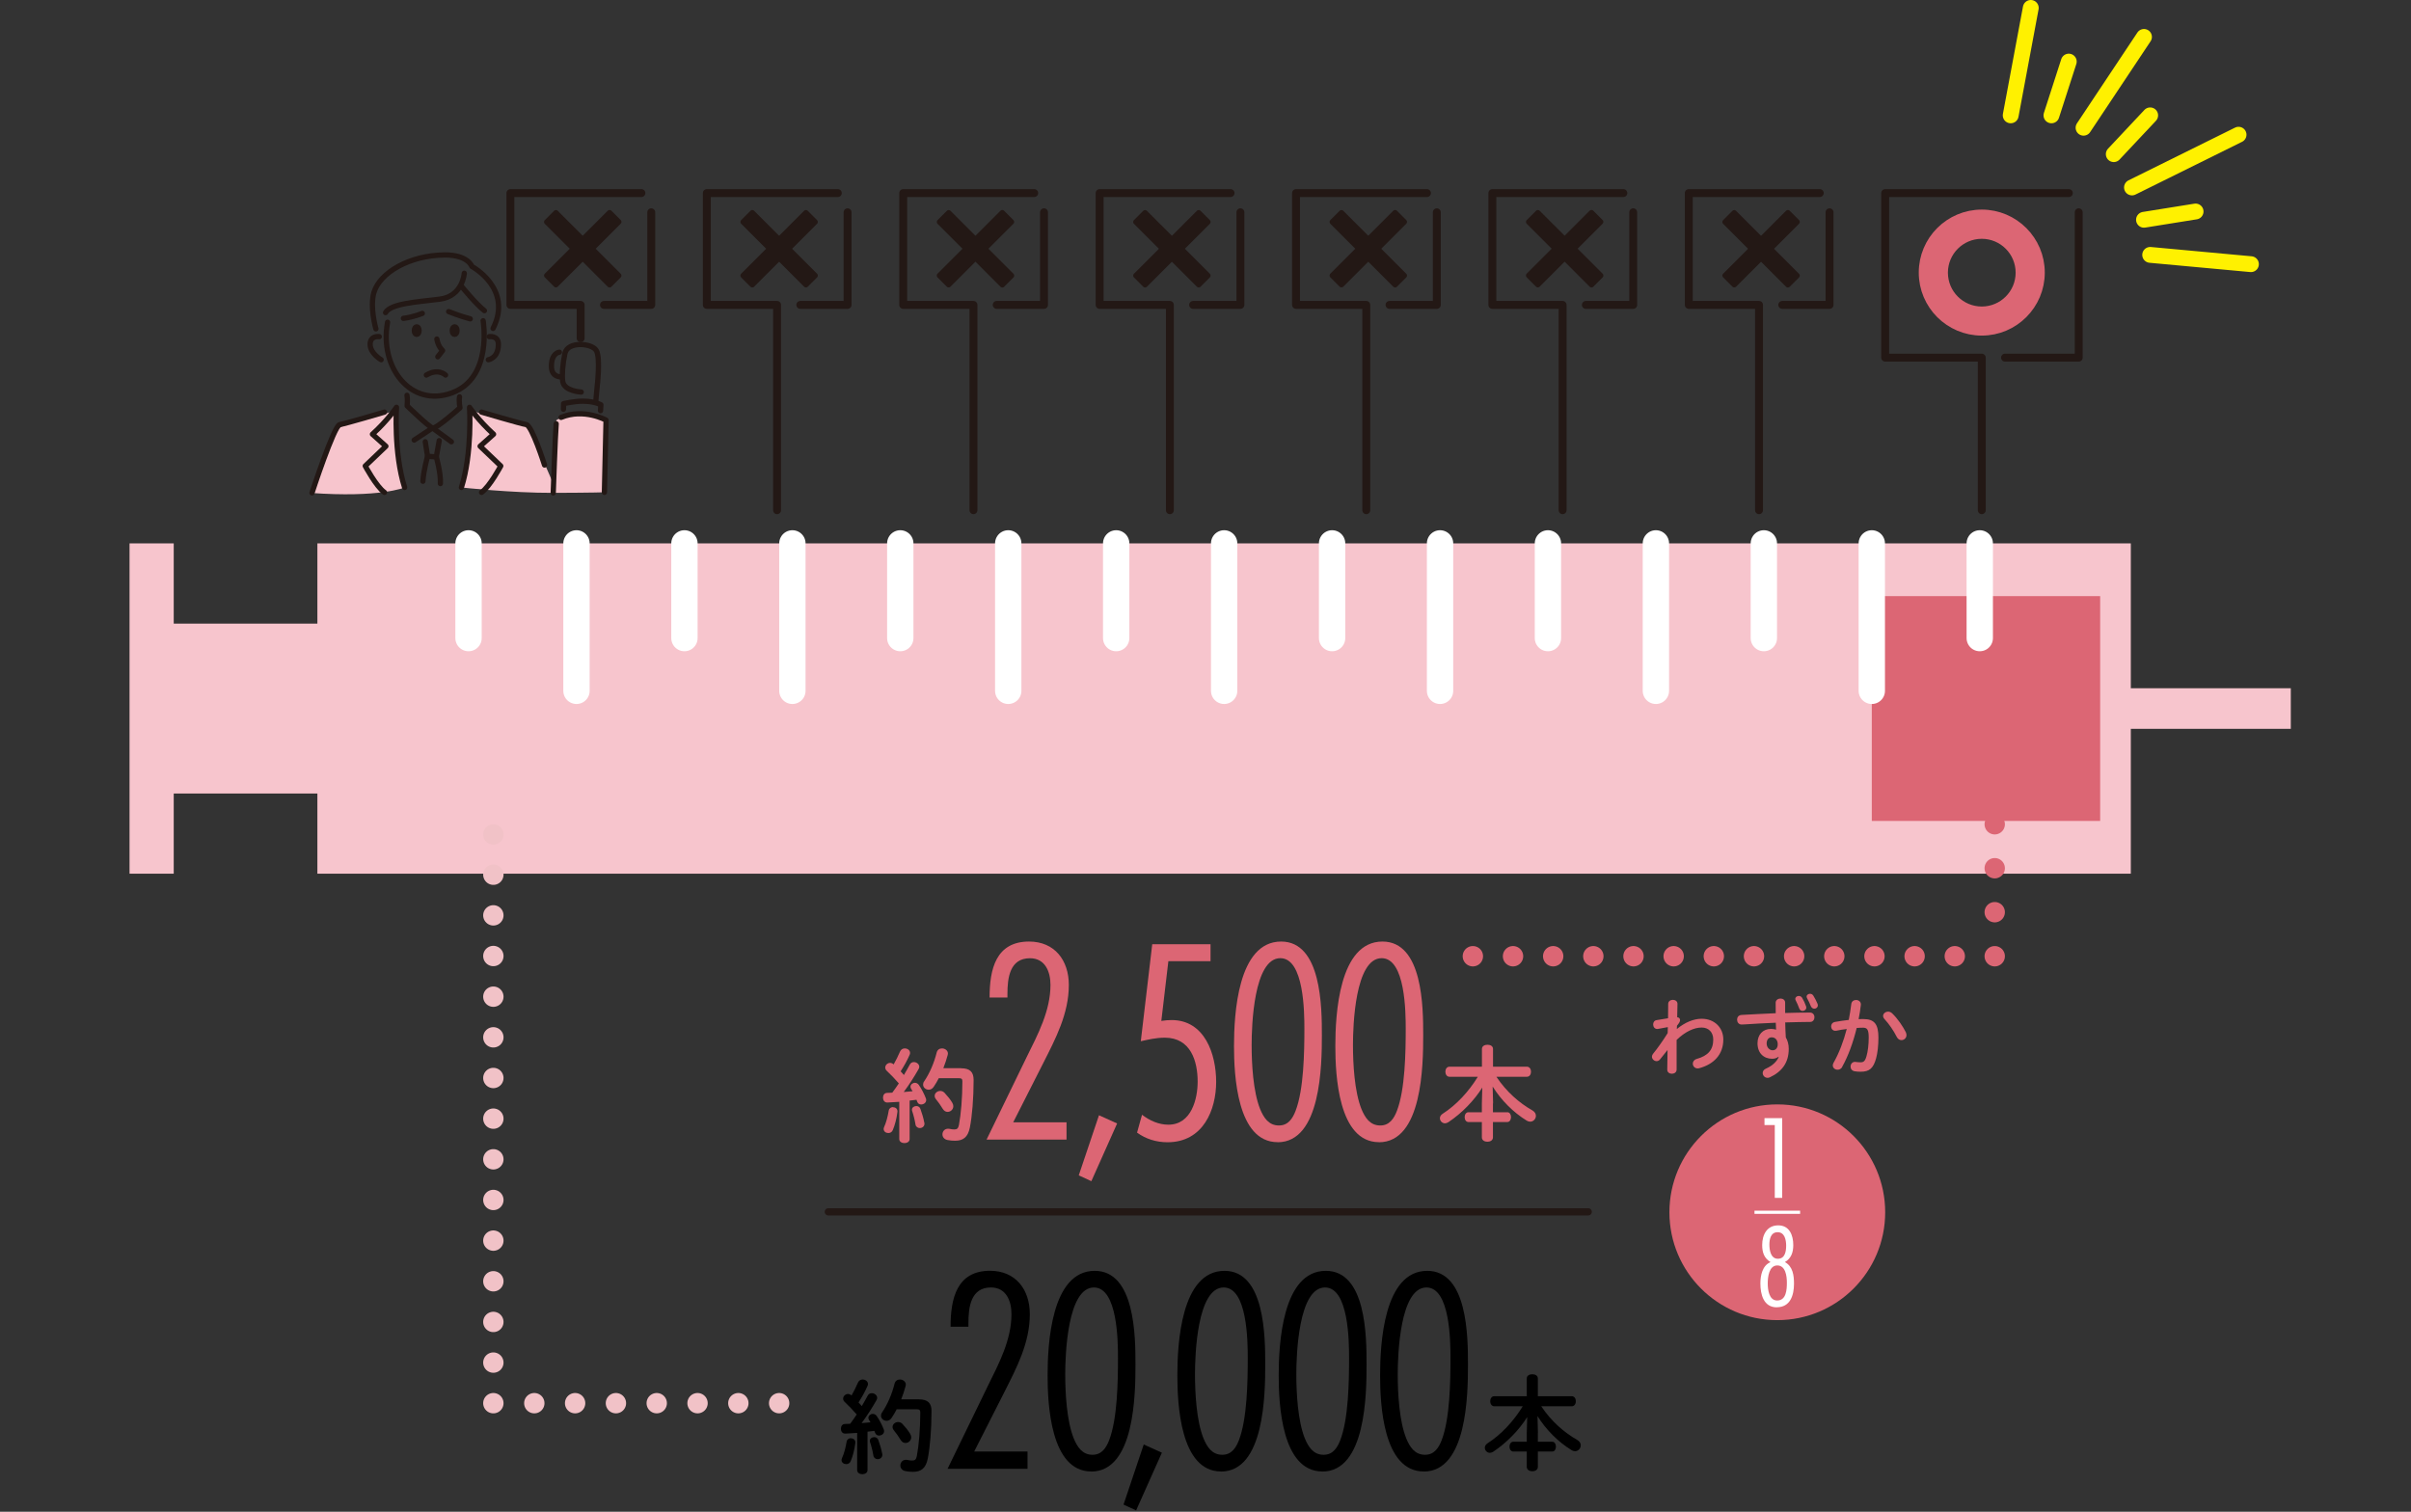 <?xml version="1.0" encoding="UTF-8"?><svg id="_イヤー_2" xmlns="http://www.w3.org/2000/svg" viewBox="0 0 335 210.08"><rect x="0" y="0" width="335" height="210.08" fill="#333333" stroke="none"/><defs><style>.cls-1{stroke-dasharray:0 0 0 5.65;}.cls-1,.cls-2,.cls-3,.cls-4,.cls-5,.cls-6,.cls-7,.cls-8,.cls-9,.cls-10,.cls-11,.cls-12,.cls-13{fill:none;}.cls-1,.cls-2,.cls-3,.cls-4,.cls-5,.cls-6,.cls-7,.cls-8,.cls-9,.cls-12,.cls-13,.cls-14{stroke-linecap:round;stroke-linejoin:round;}.cls-1,.cls-3,.cls-8,.cls-9,.cls-12,.cls-13{stroke-width:2.83px;}.cls-1,.cls-9,.cls-13{stroke:#f1c2c7;}.cls-15{fill:#f7c5cd;}.cls-16{fill:#fff;}.cls-17{opacity:.5;}.cls-2{stroke:#fff100;stroke-width:2.2px;}.cls-3{stroke-dasharray:0 0 0 6.11;}.cls-3,.cls-18,.cls-8,.cls-12{stroke:#dc6674;}.cls-4{stroke-width:3.66px;}.cls-4,.cls-11{stroke:#fff;}.cls-5{stroke-width:1.1px;}.cls-5,.cls-6,.cls-7,.cls-14{stroke:#231815;}.cls-6,.cls-14{stroke-width:.73px;}.cls-18{stroke-width:1.89px;}.cls-18,.cls-11{stroke-miterlimit:10;}.cls-18,.cls-19{fill:#dc6674;}.cls-8{stroke-dasharray:0 0 0 5.58;}.cls-9{stroke-dasharray:0 0 0 5.67;}.cls-11{stroke-width:.44px;}.cls-14{fill:#231815;}</style></defs><g id="_イヤー_3"><g><g><path d="M213.68,199.12v1.23h2c.34,0,.51,.34,.51,.68s-.17,.68-.51,.68h-2v2.14c0,.4-.38,.6-.77,.6s-.77-.2-.77-.6v-2.14h-1.87c-.34,0-.53-.34-.53-.68s.18-.68,.53-.68h1.87v-1.23l.06-2.2c-1.11,1.77-2.82,3.55-4.71,4.81-.16,.1-.33,.16-.47,.16-.4,0-.71-.34-.71-.71,0-.21,.11-.44,.37-.61,1.92-1.23,3.63-3.08,4.9-5.15h-3.95c-.38,0-.57-.36-.57-.7s.18-.7,.57-.7h4.51v-2.47c0-.4,.38-.58,.77-.58s.77,.18,.77,.58v2.47h4.7c.38,0,.58,.34,.58,.7s-.2,.7-.58,.7h-4.23c1.39,2.09,3.19,3.65,5.01,4.68,.34,.2,.48,.48,.48,.75,0,.41-.34,.81-.79,.81-.16,0-.31-.04-.48-.14-1.89-1.16-3.56-2.85-4.74-4.74l.06,2.34Z"/><path class="cls-19" d="M207.44,153.33v1.23h2c.34,0,.51,.34,.51,.68s-.17,.68-.51,.68h-2v2.14c0,.4-.38,.6-.77,.6s-.77-.2-.77-.6v-2.14h-1.87c-.34,0-.52-.34-.52-.68s.18-.68,.52-.68h1.87v-1.23l.06-2.2c-1.11,1.77-2.82,3.55-4.71,4.81-.16,.1-.33,.16-.47,.16-.4,0-.71-.34-.71-.71,0-.21,.11-.44,.37-.61,1.92-1.23,3.63-3.08,4.9-5.15h-3.94c-.38,0-.57-.36-.57-.7s.18-.7,.57-.7h4.51v-2.47c0-.4,.38-.58,.77-.58s.77,.18,.77,.58v2.47h4.7c.38,0,.58,.34,.58,.7s-.2,.7-.58,.7h-4.23c1.39,2.09,3.19,3.65,5.01,4.68,.34,.2,.48,.48,.48,.75,0,.41-.34,.81-.79,.81-.16,0-.31-.04-.48-.14-1.89-1.16-3.56-2.85-4.74-4.74l.06,2.34Z"/><path class="cls-19" d="M124.99,153.11c-.58,.04-1.15,.07-1.69,.1-.41,.01-.61-.33-.61-.67s.18-.67,.58-.67c.23,0,.47-.01,.71-.03,.31-.41,.61-.85,.91-1.29-.54-.62-1.14-1.25-1.66-1.73-.16-.14-.23-.31-.23-.47,0-.34,.31-.65,.68-.65,.14,0,.31,.06,.45,.18l.04,.03c.31-.54,.62-1.16,.89-1.79,.13-.3,.4-.43,.65-.43,.37,0,.74,.24,.74,.62,0,.08-.01,.17-.06,.27-.34,.79-.79,1.58-1.25,2.3,.16,.16,.31,.33,.45,.51,.3-.51,.58-.99,.81-1.43,.13-.27,.35-.37,.58-.37,.37,0,.75,.28,.75,.65,0,.1-.03,.21-.1,.33-.57,1.01-1.33,2.2-2.06,3.18,.41-.04,.82-.07,1.23-.11-.07-.11-.14-.23-.2-.33-.06-.1-.09-.2-.09-.3,0-.3,.3-.54,.61-.54,.2,0,.41,.09,.55,.3,.34,.48,.74,1.23,.98,1.87,.03,.08,.04,.16,.04,.23,0,.37-.35,.61-.7,.61-.23,0-.44-.11-.54-.37-.03-.1-.07-.2-.11-.28-.31,.04-.64,.08-.95,.11v5.34c0,.37-.35,.57-.72,.57s-.72-.2-.72-.57v-5.18Zm-.91,.75c.31,0,.62,.2,.62,.55v.08c-.11,.94-.37,1.9-.65,2.55-.13,.3-.38,.41-.62,.41-.33,0-.65-.21-.65-.57,0-.09,.03-.18,.07-.28,.26-.54,.51-1.46,.64-2.29,.06-.31,.33-.47,.6-.47Zm4.36,2.14c.01,.06,.01,.1,.01,.16,0,.38-.33,.6-.64,.6-.27,0-.54-.16-.6-.47-.1-.62-.28-1.35-.47-1.9-.03-.07-.03-.13-.03-.18,0-.31,.3-.51,.61-.51,.23,0,.47,.11,.57,.4,.21,.58,.43,1.29,.54,1.92Zm5.09-7.55c1.26,0,1.75,.53,1.75,1.62,0,2.6-.21,5.04-.52,6.61-.27,1.36-.94,1.84-2.06,1.84-.35,0-.71-.03-1.05-.1-.48-.1-.7-.44-.7-.78,0-.4,.28-.79,.78-.79,.04,0,.1,0,.16,.01,.27,.06,.51,.09,.71,.09,.37,0,.54-.13,.64-.62,.28-1.48,.48-3.75,.48-6.06,0-.34-.11-.44-.51-.44h-2.77c-.21,.41-.44,.81-.7,1.19-.2,.3-.45,.41-.71,.41-.4,0-.77-.31-.77-.71,0-.16,.04-.31,.16-.47,.77-1.14,1.36-2.53,1.73-3.99,.1-.4,.41-.57,.74-.57,.4,0,.82,.28,.82,.71,0,.07-.01,.13-.03,.2-.17,.62-.37,1.24-.61,1.84h2.46Zm-1.21,4.81c.1,.16,.14,.31,.14,.47,0,.44-.38,.78-.79,.78-.24,0-.48-.11-.67-.41-.3-.5-.6-.92-.95-1.35-.13-.16-.18-.31-.18-.47,0-.38,.37-.68,.77-.68,.21,0,.43,.07,.61,.27,.4,.43,.78,.89,1.08,1.39Z"/><path d="M119.14,199.12c-.58,.04-1.15,.07-1.69,.1-.41,.01-.61-.33-.61-.67s.18-.67,.58-.67c.23,0,.47-.01,.71-.03,.31-.41,.61-.85,.91-1.29-.54-.62-1.14-1.25-1.66-1.73-.16-.14-.23-.31-.23-.47,0-.34,.31-.65,.68-.65,.14,0,.31,.06,.45,.18l.04,.03c.31-.54,.62-1.16,.89-1.79,.13-.3,.4-.43,.65-.43,.37,0,.74,.24,.74,.62,0,.08-.01,.17-.06,.27-.34,.79-.79,1.58-1.25,2.3,.16,.16,.31,.33,.45,.51,.3-.51,.58-.99,.81-1.43,.13-.27,.35-.37,.58-.37,.37,0,.75,.28,.75,.65,0,.1-.03,.21-.1,.33-.57,1.01-1.33,2.2-2.06,3.18,.41-.04,.82-.07,1.23-.11-.07-.11-.14-.23-.2-.33-.06-.1-.09-.2-.09-.3,0-.3,.3-.54,.61-.54,.2,0,.41,.09,.55,.3,.34,.48,.74,1.23,.98,1.87,.03,.08,.04,.16,.04,.23,0,.37-.35,.61-.7,.61-.23,0-.44-.11-.54-.37-.03-.1-.07-.2-.11-.28-.31,.04-.64,.08-.95,.11v5.34c0,.37-.35,.57-.72,.57s-.72-.2-.72-.57v-5.18Zm-.91,.75c.31,0,.62,.2,.62,.55v.08c-.11,.94-.37,1.9-.65,2.55-.13,.3-.38,.41-.62,.41-.33,0-.65-.21-.65-.57,0-.09,.03-.18,.07-.28,.26-.54,.51-1.46,.64-2.29,.06-.31,.33-.47,.6-.47Zm4.36,2.14c.01,.06,.01,.1,.01,.16,0,.38-.33,.6-.64,.6-.27,0-.54-.16-.6-.47-.1-.62-.28-1.35-.47-1.9-.03-.07-.03-.13-.03-.18,0-.31,.3-.51,.61-.51,.23,0,.47,.11,.57,.4,.21,.58,.43,1.29,.54,1.92Zm5.09-7.55c1.26,0,1.75,.53,1.75,1.62,0,2.6-.21,5.04-.52,6.61-.27,1.36-.94,1.84-2.06,1.84-.35,0-.71-.03-1.05-.1-.48-.1-.7-.44-.7-.78,0-.4,.28-.79,.78-.79,.04,0,.1,0,.16,.01,.27,.06,.51,.09,.71,.09,.37,0,.54-.13,.64-.62,.28-1.48,.48-3.75,.48-6.06,0-.34-.11-.44-.51-.44h-2.77c-.21,.41-.44,.81-.7,1.19-.2,.3-.45,.41-.71,.41-.4,0-.77-.31-.77-.71,0-.16,.04-.31,.16-.47,.77-1.14,1.36-2.53,1.73-3.99,.1-.4,.41-.57,.74-.57,.4,0,.82,.28,.82,.71,0,.07-.01,.13-.03,.2-.17,.62-.37,1.24-.61,1.84h2.46Zm-1.21,4.81c.1,.16,.14,.31,.14,.47,0,.44-.38,.78-.79,.78-.24,0-.48-.11-.67-.41-.3-.5-.6-.92-.95-1.35-.13-.16-.18-.31-.18-.47,0-.38,.37-.68,.77-.68,.21,0,.43,.07,.61,.27,.4,.43,.78,.89,1.08,1.39Z"/><g><path d="M137.55,176.59c3.58,0,5.54,2.61,5.54,6.03,0,3.99-1.83,7.45-3.58,10.91l-4.15,8.18h7.41v2.4h-11.11l5.58-11.48c1.55-3.13,3.3-6.43,3.3-10.01,0-1.83-.73-3.71-2.85-3.71-2.81,0-3.13,2.73-3.13,4.97v.49h-2.48c0-3.91,.85-7.78,5.5-7.78Z"/><path d="M151.63,204.48c-5.66,0-6.07-9.36-6.07-13.35,0-4.32,.49-14.53,6.55-14.53,5.62,0,5.66,9.16,5.66,13.03,0,4.15-.12,14.86-6.15,14.86Zm.37-25.57c-3.7,0-3.99,9.45-3.99,12.05s.2,6.47,1.18,8.92c.49,1.18,1.18,2.28,2.61,2.28,1.3,0,1.91-.98,2.32-2.04,1.14-2.97,1.22-8.14,1.22-11.4,0-2.24-.04-9.81-3.34-9.81Z"/><path d="M157.86,209.89l-1.75-.81,2.81-8.35,2.52,1.14-3.58,8.02Z"/><path d="M169.66,204.48c-5.66,0-6.07-9.36-6.07-13.35,0-4.32,.49-14.53,6.55-14.53,5.62,0,5.66,9.16,5.66,13.03,0,4.15-.12,14.86-6.15,14.86Zm.37-25.57c-3.71,0-3.99,9.45-3.99,12.05s.2,6.47,1.18,8.92c.49,1.18,1.18,2.28,2.61,2.28,1.3,0,1.91-.98,2.32-2.04,1.14-2.97,1.22-8.14,1.22-11.4,0-2.24-.04-9.81-3.34-9.81Z"/><path d="M183.74,204.48c-5.66,0-6.07-9.36-6.07-13.35,0-4.32,.49-14.53,6.55-14.53,5.62,0,5.66,9.16,5.66,13.03,0,4.15-.12,14.86-6.15,14.86Zm.37-25.57c-3.71,0-3.99,9.45-3.99,12.05s.2,6.47,1.18,8.92c.49,1.18,1.18,2.28,2.61,2.28,1.3,0,1.91-.98,2.32-2.04,1.14-2.97,1.22-8.14,1.22-11.4,0-2.24-.04-9.81-3.34-9.81Z"/><path d="M197.83,204.48c-5.66,0-6.07-9.36-6.07-13.35,0-4.32,.49-14.53,6.55-14.53,5.62,0,5.66,9.16,5.66,13.03,0,4.15-.12,14.86-6.15,14.86Zm.37-25.57c-3.7,0-3.99,9.45-3.99,12.05s.2,6.47,1.18,8.92c.49,1.18,1.18,2.28,2.61,2.28,1.3,0,1.91-.98,2.32-2.04,1.14-2.97,1.22-8.14,1.22-11.4,0-2.24-.04-9.81-3.34-9.81Z"/></g><g><path class="cls-19" d="M142.97,130.84c3.58,0,5.54,2.61,5.54,6.03,0,3.99-1.83,7.45-3.58,10.91l-4.15,8.18h7.41v2.4h-11.11l5.58-11.48c1.55-3.13,3.3-6.43,3.3-10.01,0-1.83-.73-3.71-2.85-3.71-2.81,0-3.13,2.73-3.13,4.97v.49h-2.48c0-3.91,.85-7.78,5.5-7.78Z"/><path class="cls-19" d="M151.64,164.14l-1.75-.81,2.81-8.35,2.52,1.14-3.58,8.02Z"/><path class="cls-19" d="M161.37,141.87c.49-.08,.94-.12,1.42-.12,4.6,0,6.19,4.72,6.19,8.59s-1.79,8.39-6.76,8.39c-1.55,0-3.01-.45-4.23-1.34l.69-2.48c1.06,.81,2.32,1.38,3.66,1.38,3.22,0,4.07-3.62,4.07-5.98,0-2.81-.94-6.11-4.56-6.11-1.3,0-2.4,.29-3.34,.49l1.59-13.48h8.1v2.36h-5.86l-.98,8.31Z"/><path class="cls-19" d="M177.53,158.72c-5.66,0-6.07-9.36-6.07-13.35,0-4.32,.49-14.53,6.55-14.53,5.62,0,5.66,9.16,5.66,13.03,0,4.15-.12,14.86-6.15,14.86Zm.37-25.57c-3.71,0-3.99,9.45-3.99,12.05s.2,6.47,1.18,8.92c.49,1.18,1.18,2.28,2.61,2.28,1.3,0,1.91-.98,2.32-2.04,1.14-2.97,1.22-8.14,1.22-11.4,0-2.24-.04-9.81-3.34-9.81Z"/><path class="cls-19" d="M191.61,158.72c-5.66,0-6.07-9.36-6.07-13.35,0-4.32,.49-14.53,6.55-14.53,5.62,0,5.66,9.16,5.66,13.03,0,4.15-.12,14.86-6.15,14.86Zm.37-25.57c-3.71,0-3.99,9.45-3.99,12.05s.2,6.47,1.18,8.92c.49,1.18,1.18,2.28,2.61,2.28,1.3,0,1.91-.98,2.32-2.04,1.14-2.97,1.22-8.14,1.22-11.4,0-2.24-.04-9.81-3.34-9.81Z"/></g><line class="cls-7" x1="115.09" y1="168.4" x2="220.68" y2="168.4"/><g><path class="cls-15" d="M43.06,68.5s3.1-8.35,4.06-9.03,7.94-2.4,7.94-2.4c0,0-.44,8.46,1.16,10.67,0,0-3.4,1.47-13.16,.75Z"/><path class="cls-15" d="M65.35,57.07s.52,8.22-1.24,10.67c0,0,6.92,.77,12.76,.75,5.84-.02,7.11-.08,7.11-.08l.23-10.04s-1.17-1.08-3.56-.88c-2.38,.2-3.35,.91-3.35,.91l-.43,8.79-3.48-7.98-8.05-2.15Z"/><path class="cls-6" d="M67.13,44.57s1.37,7.91-4.32,10.02c-5.69,2.11-10.12-3.48-8.96-9.81"/><path class="cls-6" d="M67.98,46.78s1.27-.2,1.27,1.07c0,1.94-1.4,2.14-1.4,2.14"/><path class="cls-6" d="M52.7,46.78s-1.27-.2-1.27,1.07,1.53,2.14,1.53,2.14"/><path class="cls-6" d="M64.11,39.77s2.07,2.54,3.2,3.4"/><path class="cls-6" d="M64.51,37.97s-.2,3.2-3.4,3.6c-3.2,.4-6.81,.6-7.54,1.87"/><path class="cls-6" d="M68.51,45.64c2.8-5.54-2.94-8.61-2.94-8.61,0,0-.53-1.63-3.8-1.6-4.89,.04-8.99,2.47-9.81,5.2-.61,2.05,.27,5.07,.27,5.07"/><path class="cls-6" d="M58.68,43.55s-1.29,.53-2.63,.69"/><path class="cls-6" d="M62.34,43.3s1.56,.63,3,1.01"/><ellipse class="cls-6" cx="57.9" cy="45.94" rx=".33" ry=".53"/><ellipse class="cls-6" cx="63.17" cy="45.94" rx=".33" ry=".53"/><path class="cls-6" d="M60.7,47.11s.13,1,.8,1.6l-.67,.87"/><path class="cls-6" d="M61.91,52.12s-1-1-2.67,0"/><path class="cls-6" d="M63.85,55.14c-.11,.64,.06,1.53,.06,1.53,0,0-3.27,2.94-3.8,2.8s-3.54-3.07-3.54-3.07c0,0,.09-.94-.02-1.47"/><path class="cls-6" d="M64.11,67.74c1.53-4.8,1.13-11.14,1.13-11.14,0,0,1.2,1.8,3.34,3.74l-1.87,1.67,2.87,2.74s-1.53,2.87-2.67,3.67"/><path class="cls-6" d="M66.91,57.27s5.41,1.6,6.21,1.73c.8,.13,2.54,5.62,2.54,5.62"/><path class="cls-6" d="M56.22,67.74c-1.53-4.8-1.13-11.14-1.13-11.14,0,0-1.2,1.8-3.34,3.74l1.87,1.67-2.87,2.74s1.53,2.87,2.67,3.67"/><path class="cls-6" d="M53.42,57.27s-5.41,1.6-6.21,1.73c-.8,.13-3.86,9.49-3.86,9.49"/><polyline class="cls-6" points="62.72 61.39 60.1 59.47 57.55 61.15"/><polyline class="cls-6" points="61.03 61.23 60.62 63.49 59.41 63.41 59.09 61.39"/><path class="cls-6" d="M60.62,63.49s.65,2.26,.57,3.71"/><path class="cls-6" d="M59.41,63.41s-.57,2.02-.65,3.47"/><path class="cls-6" d="M76.87,68.5s.28-8.13,.41-9.61"/><path class="cls-6" d="M83.98,68.42l.23-10.04s-3.07-1.7-6.25-.38"/><path class="cls-6" d="M82.78,55.8l.18-1.96s.51-4.11-.11-5.14-4-1.31-4.36,.42c-.32,1.52-.43,3.07-.3,3.9,.22,1.35,2.57,1.46,2.57,1.46"/><path class="cls-6" d="M78,52.37s-1.37,.11-1.38-1.44c-.02-1.9,1.1-1.99,1.1-1.99"/><rect class="cls-14" x="74.79" y="33.66" width="12.36" height="1.82" transform="translate(48.16 -47.13) rotate(45)"/><rect class="cls-14" x="74.79" y="33.66" width="12.36" height="1.82" transform="translate(162.67 1.75) rotate(135)"/><polyline class="cls-5" points="90.49 29.5 90.49 42.37 83.92 42.37"/><polyline class="cls-5" points="89.12 26.83 70.92 26.83 70.92 42.37 80.68 42.37 80.68 47"/><path class="cls-6" d="M83.44,57.07l.05-.82s-.78-.48-2.44-.5c-1.22-.02-2.74,.34-2.74,.34l-.02,.78"/><g class="cls-17"><path class="cls-16" d="M259.98,113.99c-.66,.65-.84,.41-1.76,.41s-.93-.17-1.86-.17-.93-.25-1.86-.25-.93,.25-1.86,.25-.93,.16-1.86,.16-.93-.5-1.86-.5-.93,.16-1.86,.16-.93-.05-1.86-.05-.93,.33-1.86,.33-.93-.15-1.86-.15-.93-.15-1.86-.15-.93-.04-1.86-.04-.93,.2-1.86,.2-.93,.03-1.86,.03-.93-.38-1.85-.38-.93,.1-1.85,.1-.93-.06-1.85-.06-.93,.59-1.85,.59-.93-.32-1.85-.32-.93,.04-1.85,.04-.93-.25-1.85-.25-.93-.13-1.86-.13-.93,0-1.86,0-.93,.59-1.86,.59-.93-.07-1.86-.07-.93-.51-1.86-.51-.93,.05-1.86,.05-.93,.04-1.86,.04-.93-.13-1.86-.13-.93,.59-1.85,.59-.93-.32-1.85-.32-.93-.13-1.85-.13-.93,.21-1.85,.21-.93-.21-1.85-.21-.93,.09-1.85,.09-.93,.23-1.85,.23-.93-.48-1.85-.48-.93,0-1.85,0-.93,.63-1.86,.63-.93-.5-1.86-.5-.93-.04-1.86-.04-.93,.56-1.86,.56-.93-.31-1.86-.31-.93,.32-1.86,.32-.93-.49-1.86-.49-.93,.42-1.86,.42-.93-.31-1.86-.31-.93,.09-1.86,.09-.93-.19-1.86-.19-.93,.54-1.86,.54-.93-.16-1.86-.16-.93-.52-1.86-.52-.93,.29-1.86,.29-.93-.23-1.86-.23-.93,.51-1.86,.51-.93-.57-1.86-.57-.93,.17-1.86,.17-.93-.07-1.86-.07-.93,.07-1.86,.07-.93,.04-1.86,.04-.93,.03-1.86,.03-.93-.16-1.86-.16-.93-.17-1.86-.17-.93,.23-1.86,.23-.93,.01-1.86,.01-.93,.07-1.86,.07-.93,.45-1.86,.45-.93-.02-1.86-.02-.93-.01-1.86-.01-.93-.16-1.86-.16-.93,.23-1.86,.23-.93-.19-1.86-.19-.93-.55-1.86-.55-.93,.14-1.86,.14-.93-.13-1.86-.13-.93,.02-1.86,.02-.93,.08-1.86,.08-.93,.53-1.86,.53-.93-.28-1.86-.28-.93-.43-1.86-.43-.93,.17-1.86,.17-.93,.23-1.86,.23-.93-.24-1.86-.24-.93,.29-1.86,.29-.93-.01-1.86-.01-.93,.29-1.86,.29-.93-.46-1.86-.46-.93,.53-1.86,.53-.93-.39-1.86-.39-.93-.28-1.86-.28-.93,.64-1.86,.64-.93-.18-1.86-.18-.93-.15-1.86-.15-.93,.06-1.86,.06-.93-.41-1.86-.41-.93,.19-1.86,.19-.93-.2-1.86-.2-.93,.34-1.86,.34-.93-.04-1.86-.04-.93-.04-1.86-.04-.93,.47-1.86,.47-.93-.57-1.86-.57-.93,.33-1.86,.33-.93-.14-1.86-.14-.93-.13-1.86-.13-.93,.35-1.86,.35-.93-.38-1.86-.38-.93,.56-1.86,.56-.93-.17-1.87-.17-.93-.12-1.86-.12-.93-.08-1.87-.08-.94-.2-1.87-.2-1,.59-1.66-.06-.04-.71-.04-1.62-.41-.92-.41-1.83,.05-.92,.05-1.84-.02-.92-.02-1.83-.07-.92-.07-1.84,.54-.92,.54-1.84,.12-.92,.12-1.84-.72-.92-.72-1.84,.29-.92,.29-1.83-.28-.92-.28-1.84,.43-.92,.43-1.84-.36-.92-.36-1.84,.13-.92,.13-1.84-.15-.92-.15-1.84,.27-.92,.27-1.84,.21-.92,.21-1.84-.82-1.16-.17-1.81,.89,.26,1.82,.26,.93-.54,1.86-.54,.93,.63,1.86,.63,.93-.72,1.86-.72,.93,.73,1.86,.73,.93-.21,1.86-.21,.93-.06,1.86-.06,.93-.29,1.86-.29,.93-.13,1.86-.13,.93,.04,1.86,.04,.93,.45,1.86,.45,.93-.41,1.86-.41,.93,.04,1.86,.04,.93,.55,1.86,.55,.93-.51,1.85-.51,.93,.28,1.85,.28,.93-.54,1.85-.54,.93,.79,1.85,.79,.93-.18,1.85-.18,.93-.18,1.85-.18,.93-.44,1.85-.44,.93,.74,1.86,.74,.93-.4,1.86-.4,.93,.22,1.86,.22,.93-.36,1.86-.36,.93-.2,1.86-.2,.93,.43,1.86,.43,.93-.32,1.86-.32,.93,.35,1.86,.35,.93-.37,1.85-.37,.93,.29,1.85,.29,.93,.19,1.85,.19,.93-.41,1.85-.41,.93,.53,1.85,.53,.93-.41,1.85-.41,.93,.32,1.85,.32,.93,.11,1.85,.11,.93-.5,1.85-.5,.93-.02,1.86-.02,.93,.18,1.86,.18,.93,.44,1.86,.44,.93-.36,1.86-.36,.93-.34,1.86-.34,.93,.25,1.86,.25,.93,.2,1.86,.2,.93-.4,1.86-.4,.93,.09,1.86,.09,.93-.11,1.86-.11,.93-.07,1.86-.07,.93,.47,1.86,.47,.93,.24,1.86,.24,.93-.75,1.86-.75,.93,.4,1.86,.4,.93-.32,1.86-.32,.93-.09,1.86-.09,.93,.26,1.86,.26,.93-.02,1.86-.02,.93-.02,1.86-.02,.93,.02,1.86,.02,.93,.18,1.86,.18,.93,.08,1.86,.08,.93-.19,1.86-.19,.93,.41,1.86,.41,.93-.33,1.86-.33,.93-.34,1.86-.34,.93,.58,1.86,.58,.93-.11,1.86-.11,.93,.24,1.86,.24,.93-.31,1.86-.31,.93-.21,1.86-.21,.93-.07,1.86-.07,.93,.49,1.86,.49,.93-.58,1.86-.58,.93,.43,1.86,.43,.93-.24,1.86-.24,.93,.37,1.86,.37,.93-.6,1.86-.6,.93,.59,1.86,.59,.93-.35,1.86-.35,.93,.26,1.86,.26,.93-.08,1.86-.08,.93,.24,1.86,.24,.93-.03,1.86-.03,.93-.11,1.86-.11,.93-.26,1.86-.26,.93,.4,1.86,.4,.93-.67,1.86-.67,.93,.72,1.86,.72,.93-.42,1.86-.42,.93,.27,1.86,.27,.93-.21,1.86-.21,.93-.05,1.86-.05,.93,.27,1.86,.27,.93-.51,1.86-.51,.93,.23,1.86,.23,.93-.13,1.86-.13,.93,.07,1.86,.07,.93,.39,1.86,.39,.93-.3,1.86-.3,.93-.07,1.86-.07,.93,.2,1.86,.2,.93-.46,1.86-.46,.93,0,1.86,0,.93,.16,1.86,.16,.93,.53,1.86,.53,.93-.34,1.86-.34,.93-.13,1.86-.13,.93,.03,1.86,.03,.93,.39,1.87,.39,.93,.13,1.86,.13,.93-.22,1.87-.22,.94-.33,1.87-.33,.92-.19,1.59,.46,.18,.63,.18,1.55,.07,.92,.07,1.83-.13,.92-.13,1.84,.16,.92,.16,1.83,.22,.92,.22,1.84-.01,.92-.01,1.84-.34,.92-.34,1.84,.5,.92,.5,1.84-.08,.92-.08,1.83,.05,.92,.05,1.84,.05,.92,.05,1.84-.15,.92-.15,1.84,.03,.92,.03,1.84,.07,.92,.07,1.84,.02,.92,.02,1.84-.3,.89-.12,1.8,.32,1.15-.33,1.8Z"/></g><rect class="cls-15" x="44.1" y="75.51" width="251.97" height="45.9"/><rect class="cls-15" x="18" y="75.51" width="6.14" height="45.9"/><rect class="cls-15" x="21.33" y="86.66" width="24.87" height="23.61"/><rect class="cls-15" x="289.18" y="95.64" width="29.12" height="5.64"/><rect class="cls-14" x="102.08" y="33.66" width="12.36" height="1.82" transform="translate(56.15 -66.43) rotate(45)"/><rect class="cls-14" x="102.08" y="33.66" width="12.36" height="1.82" transform="translate(209.25 -17.54) rotate(135)"/><polyline class="cls-5" points="117.77 29.5 117.77 42.37 111.2 42.37"/><polyline class="cls-5" points="116.41 26.83 98.21 26.83 98.21 42.37 107.97 42.37 107.97 70.9"/><rect class="cls-14" x="156.66" y="33.66" width="12.36" height="1.82" transform="translate(72.13 -105.02) rotate(45)"/><rect class="cls-14" x="156.66" y="33.66" width="12.36" height="1.82" transform="translate(302.42 -56.13) rotate(135)"/><polyline class="cls-5" points="172.35 29.5 172.35 42.37 165.78 42.37"/><polyline class="cls-5" points="170.98 26.83 152.79 26.83 152.79 42.37 162.55 42.37 162.55 70.9"/><rect class="cls-14" x="129.37" y="33.66" width="12.36" height="1.82" transform="translate(64.14 -85.72) rotate(45)"/><rect class="cls-14" x="129.37" y="33.66" width="12.36" height="1.82" transform="translate(255.83 -36.84) rotate(135)"/><polyline class="cls-5" points="145.06 29.5 145.06 42.37 138.49 42.37"/><polyline class="cls-5" points="143.7 26.83 125.5 26.83 125.5 42.37 135.26 42.37 135.26 70.9"/><rect class="cls-14" x="183.94" y="33.66" width="12.36" height="1.82" transform="translate(80.13 -124.31) rotate(45)"/><rect class="cls-14" x="183.94" y="33.66" width="12.36" height="1.82" transform="translate(349 -75.43) rotate(135)"/><polyline class="cls-5" points="199.64 29.5 199.64 42.37 193.07 42.37"/><polyline class="cls-5" points="198.27 26.83 180.08 26.83 180.08 42.37 189.84 42.37 189.84 70.9"/><rect class="cls-14" x="211.23" y="33.66" width="12.36" height="1.82" transform="translate(88.12 -143.61) rotate(45)"/><rect class="cls-14" x="211.23" y="33.66" width="12.36" height="1.82" transform="translate(395.58 -94.73) rotate(135)"/><polyline class="cls-5" points="226.93 29.5 226.93 42.37 220.35 42.37"/><polyline class="cls-5" points="225.56 26.83 207.36 26.83 207.36 42.37 217.12 42.37 217.12 70.9"/><rect class="cls-14" x="238.52" y="33.66" width="12.36" height="1.82" transform="translate(96.11 -162.9) rotate(45)"/><rect class="cls-14" x="238.52" y="33.66" width="12.36" height="1.82" transform="translate(442.17 -114.02) rotate(135)"/><polyline class="cls-5" points="254.21 29.5 254.21 42.37 247.64 42.37"/><polyline class="cls-5" points="252.85 26.83 234.65 26.83 234.65 42.37 244.41 42.37 244.41 70.9"/><polyline class="cls-5" points="288.83 29.5 288.83 49.7 278.59 49.7"/><polyline class="cls-5" points="287.46 26.83 261.94 26.83 261.94 49.7 275.36 49.7 275.36 70.9"/><path class="cls-18" d="M275.36,30.07c-4.31,0-7.81,3.5-7.81,7.81s3.5,7.81,7.81,7.81,7.81-3.5,7.81-7.81-3.5-7.81-7.81-7.81Zm0,13.47c-3.12,0-5.65-2.53-5.65-5.65s2.53-5.65,5.65-5.65,5.65,2.53,5.65,5.65-2.53,5.65-5.65,5.65Z"/><line class="cls-2" x1="279.38" y1="16.03" x2="282.17" y2="1.1"/><line class="cls-2" x1="285.04" y1="16.03" x2="287.45" y2="8.56"/><line class="cls-2" x1="289.5" y1="17.75" x2="297.9" y2="5.13"/><line class="cls-2" x1="293.7" y1="21.42" x2="298.76" y2="16.03"/><line class="cls-2" x1="296.23" y1="26.05" x2="311.04" y2="18.72"/><line class="cls-2" x1="297.9" y1="30.54" x2="305.07" y2="29.39"/><line class="cls-2" x1="298.76" y1="35.42" x2="312.76" y2="36.71"/><rect class="cls-19" x="260.08" y="82.84" width="31.73" height="31.24"/><line class="cls-4" x1="65.1" y1="88.67" x2="65.1" y2="75.51"/><line class="cls-4" x1="80.1" y1="96" x2="80.1" y2="75.51"/><line class="cls-4" x1="95.1" y1="88.67" x2="95.1" y2="75.51"/><line class="cls-4" x1="110.1" y1="96" x2="110.1" y2="75.51"/><line class="cls-4" x1="125.09" y1="88.67" x2="125.09" y2="75.51"/><line class="cls-4" x1="140.09" y1="96" x2="140.09" y2="75.51"/><line class="cls-4" x1="155.09" y1="88.67" x2="155.09" y2="75.51"/><line class="cls-4" x1="170.09" y1="96" x2="170.09" y2="75.51"/><line class="cls-4" x1="185.09" y1="88.67" x2="185.09" y2="75.51"/><line class="cls-4" x1="200.09" y1="96" x2="200.09" y2="75.51"/><line class="cls-4" x1="215.08" y1="88.67" x2="215.08" y2="75.51"/><line class="cls-4" x1="230.08" y1="96" x2="230.08" y2="75.51"/><line class="cls-4" x1="245.08" y1="88.67" x2="245.08" y2="75.51"/><line class="cls-4" x1="260.08" y1="96" x2="260.08" y2="75.51"/><line class="cls-4" x1="275.08" y1="88.67" x2="275.08" y2="75.51"/></g><g><line class="cls-12" x1="204.65" y1="132.88" x2="204.65" y2="132.88"/><line class="cls-8" x1="210.23" y1="132.88" x2="274.37" y2="132.88"/><line class="cls-12" x1="277.16" y1="132.88" x2="277.16" y2="132.88"/><line class="cls-3" x1="277.16" y1="126.76" x2="277.16" y2="117.59"/><line class="cls-12" x1="277.16" y1="114.54" x2="277.16" y2="114.54"/></g><g><line class="cls-13" x1="108.26" y1="194.99" x2="108.26" y2="194.99"/><line class="cls-9" x1="102.59" y1="194.99" x2="71.38" y2="194.99"/><line class="cls-13" x1="68.55" y1="194.99" x2="68.55" y2="194.99"/><line class="cls-1" x1="68.55" y1="189.35" x2="68.55" y2="118.78"/><line class="cls-13" x1="68.55" y1="115.96" x2="68.55" y2="115.96"/></g></g><g><circle class="cls-19" cx="246.95" cy="168.46" r="14.99"/><g><g><path class="cls-19" d="M232.99,143c1.15-.95,2.36-1.43,3.45-1.43,1.79,0,3.01,1.24,3.01,2.89,0,2.05-1.3,3.44-3.38,3.99-.07,.01-.13,.02-.19,.02-.42,0-.67-.34-.67-.66,0-.28,.17-.55,.55-.66,1.55-.44,2.29-1.25,2.29-2.69,0-1.02-.64-1.67-1.61-1.67-1.07,0-2.3,.58-3.48,1.72v4.14c-.01,.37-.34,.56-.66,.56s-.64-.19-.64-.56l.04-2.74-1.04,1.3c-.14,.18-.31,.25-.48,.25-.34,0-.65-.29-.65-.62,0-.13,.05-.26,.14-.38,.59-.72,1.33-1.75,2.05-2.9l.02-.83-1.36,.25s-.08,.01-.12,.01c-.36,0-.56-.32-.56-.64,0-.26,.16-.54,.47-.59l1.6-.26,.02-2c0-.37,.34-.56,.65-.56s.65,.19,.64,.56l-.04,1.86c.29,.02,.4,.22,.4,.38,0,.22-.11,.41-.43,.8l-.02,.44Z"/><path class="cls-19" d="M247.13,146.83c-.22,.19-.53,.3-.89,.3-1.18,0-2.04-.79-2.04-2.16,0-1.18,.74-1.99,1.86-1.99,.25,0,.49,.04,.72,.1l-.04-.96c-1.64,.07-2.91,.14-4.27,.23-.11,.01-.35,.02-.49,.02-.41,0-.62-.35-.62-.68,0-.31,.19-.62,.61-.65,1.43-.08,3.09-.17,4.76-.24-.01-.43-.01-.91-.01-1.45,0-.38,.34-.59,.67-.59s.65,.19,.65,.58v1.43c1.22-.04,2.41-.06,3.45-.06,.42,0,.62,.32,.62,.66,0,.31-.2,.64-.58,.64-1.06,0-2.24,.04-3.48,.07,.01,.7,.04,1.38,.08,2.08,.26,.43,.41,.98,.41,1.59,0,1.89-.91,3.15-2.61,3.95-.12,.06-.23,.08-.34,.08-.38,0-.67-.33-.67-.67,0-.24,.13-.48,.47-.62,.95-.42,1.55-1.06,1.76-1.63h-.04Zm-1.66-1.83c0,.59,.43,.95,.83,.95s.71-.29,.71-.84-.32-.96-.84-.96c-.41,0-.7,.32-.7,.85Zm3.98-6.19c0-.24,.23-.41,.48-.41,.18,0,.36,.08,.47,.26,.22,.36,.41,.78,.54,1.16,.02,.06,.04,.12,.04,.18,0,.29-.25,.48-.52,.48-.19,0-.38-.11-.47-.36-.13-.37-.29-.72-.49-1.12-.04-.07-.05-.14-.05-.2Zm1.57-.31c0-.24,.23-.4,.47-.4,.17,0,.35,.07,.46,.25,.22,.35,.42,.74,.58,1.12,.04,.08,.05,.17,.05,.24,0,.29-.24,.46-.48,.46-.19,0-.38-.11-.48-.33-.16-.41-.34-.77-.53-1.12-.04-.07-.06-.14-.06-.22Z"/><path class="cls-19" d="M255.97,148.27c-.16,.28-.41,.38-.65,.38-.35,0-.66-.24-.66-.6,0-.11,.04-.24,.11-.37,.76-1.33,1.38-2.97,1.83-4.69-.49,.06-.97,.14-1.43,.24-.05,.01-.11,.01-.16,.01-.37,0-.58-.3-.58-.61,0-.28,.17-.55,.54-.62,.61-.12,1.27-.2,1.91-.28,.14-.73,.26-1.48,.35-2.21,.05-.38,.35-.56,.66-.56,.34,0,.67,.22,.67,.6v.08c-.07,.65-.18,1.32-.31,1.98,.24-.01,.46-.01,.65-.01,1.54,0,2.1,.7,2.1,2.58,0,1.13-.12,2.13-.32,2.87-.38,1.38-.92,1.87-2.14,1.87-.29,0-.59-.02-.82-.06-.41-.06-.59-.36-.59-.65,0-.34,.22-.66,.61-.66,.02,0,.06,.01,.1,.01,.23,.02,.41,.05,.66,.05,.42,0,.64-.13,.84-.84,.2-.68,.31-1.62,.31-2.6,0-1.08-.2-1.37-.78-1.37-.26,0-.56,.01-.89,.04-.48,1.98-1.18,3.92-2.03,5.42Zm8.83-4.84c.07,.14,.1,.29,.1,.41,0,.42-.34,.7-.7,.7-.24,0-.49-.13-.66-.46-.43-.86-1.07-1.79-1.7-2.47-.13-.14-.19-.3-.19-.43,0-.34,.34-.6,.7-.6,.19,0,.38,.07,.55,.23,.76,.72,1.5,1.82,1.91,2.63Z"/></g><g><path class="cls-16" d="M246.88,181.67c-1.84,0-2.28-1.81-2.28-3.31,0-1.1,.27-2.51,1.41-2.97-.9-.56-1.16-1.36-1.16-2.38,0-1.41,.65-2.73,2.23-2.73s2.09,1.4,2.09,2.74c0,.98-.27,1.84-1.16,2.36,1.11,.62,1.26,1.86,1.26,3.01,0,1.58-.5,3.27-2.39,3.27Zm.07-5.82c-1.16,0-1.33,1.63-1.33,2.49s.17,2.38,1.31,2.38c1.28,0,1.35-1.54,1.35-2.48,0-.88-.17-2.39-1.33-2.39Zm.05-4.62c-.95,0-1.15,.95-1.15,1.71s.17,1.98,1.18,1.98,1.15-1.06,1.15-1.83-.2-1.86-1.18-1.86Z"/><path class="cls-16" d="M246.6,166.46v-10.12h-1.43v-.96h2.46v11.08h-1.03Z"/><line class="cls-11" x1="243.78" y1="168.46" x2="250.12" y2="168.46"/></g></g></g><rect class="cls-10" y=".08" width="335" height="210"/></g></g></svg>